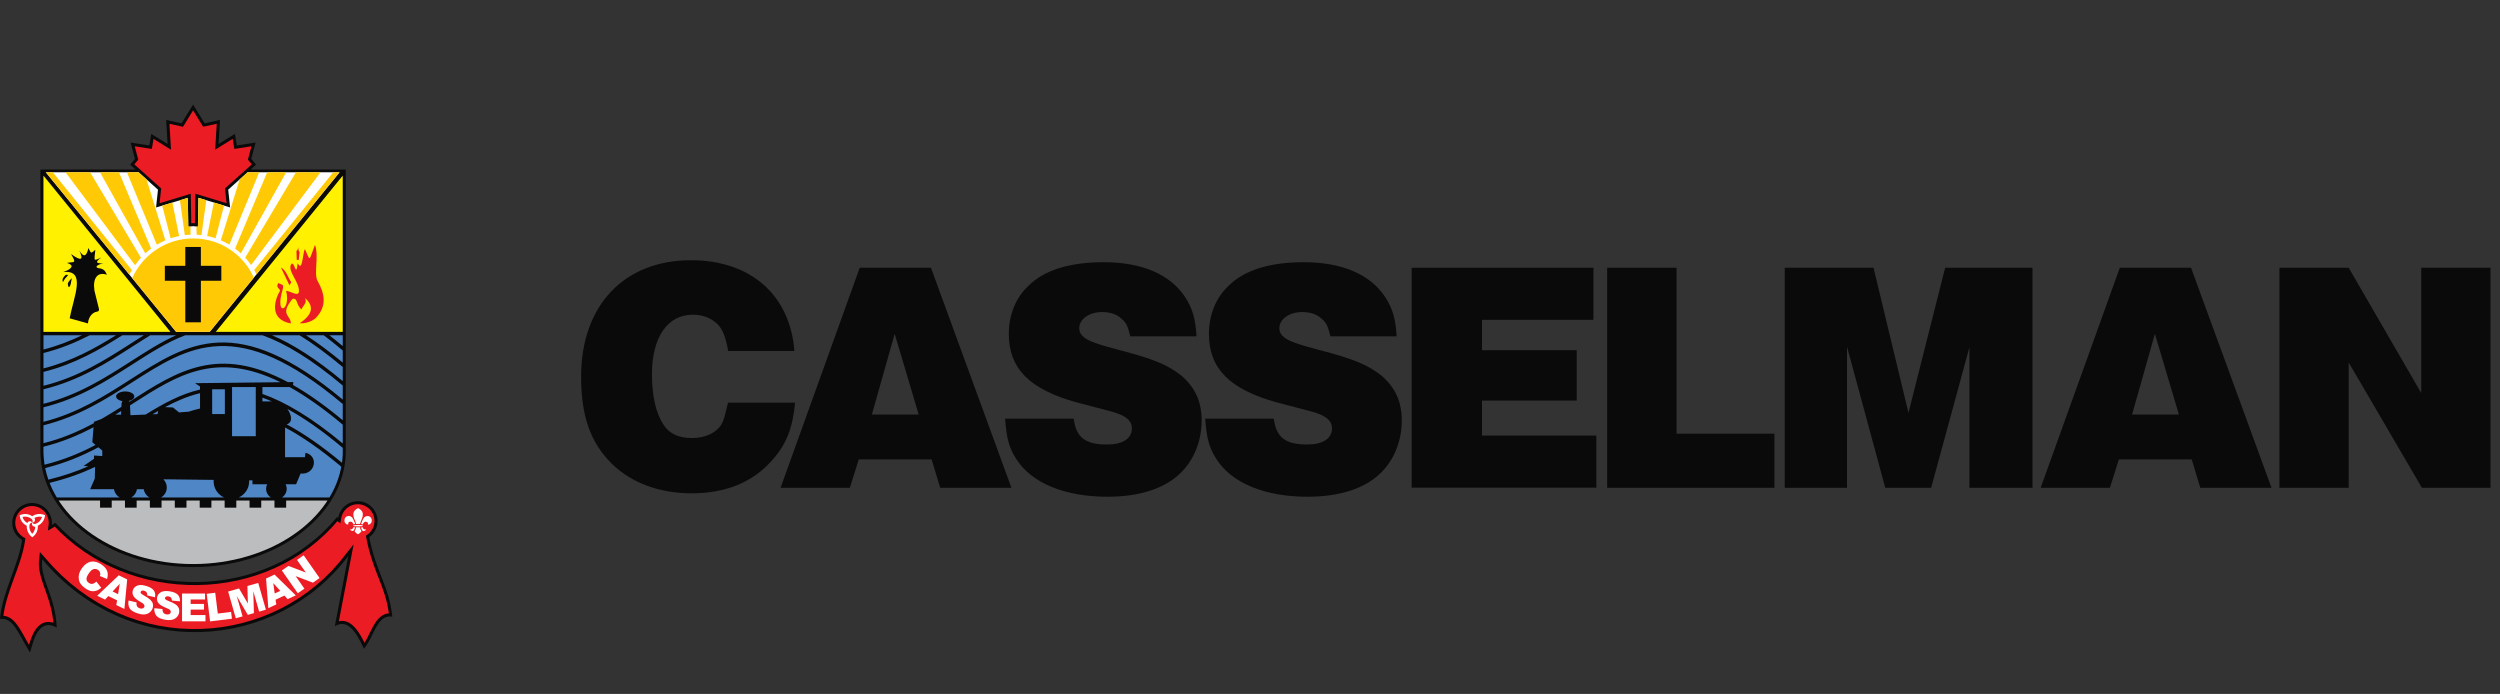 <?xml version="1.0" encoding="UTF-8"?>
<svg xmlns="http://www.w3.org/2000/svg" width="263" height="73" viewBox="0 0 263 73" fill="none">
  <rect x="0" y="0" width="263" height="73" fill="#333333" stroke="none"/>
  <path fill-rule="evenodd" clip-rule="evenodd" d="M4.251 17.833H14.255L13.688 17.324L14.193 16.718L13.738 14.998L15.71 15.302L15.912 14.088L17.632 15.149L17.48 12.621L19.099 12.975L20.311 11.003V11L21.527 12.972L23.145 12.618L22.994 15.147L24.713 14.085L24.916 15.299L26.888 14.995L26.433 16.715L26.938 17.321L26.369 17.832H36.375V47.447C36.374 47.912 36.349 48.378 36.27 48.843C35.353 54.915 28.538 59.658 20.313 59.658C12.088 59.658 5.272 54.916 4.356 48.843C4.303 48.396 4.251 47.947 4.251 47.447V17.833Z" fill="#0A0A0A"></path>
  <path fill-rule="evenodd" clip-rule="evenodd" d="M14.577 18.122L16.62 19.954L16.419 21.826L19.756 20.814L19.808 23.849L20.321 23.793L20.819 23.847L20.871 20.813L24.208 21.825L24.006 19.953L26.049 18.122H35.723L22.061 34.911H18.528L4.814 18.122H14.577Z" fill="white"></path>
  <path fill-rule="evenodd" clip-rule="evenodd" d="M14.132 17.292L14.545 16.795L14.173 15.389L15.975 15.667L16.151 14.612L17.99 15.748L17.826 13.025L19.253 13.337L20.314 11.613L21.373 13.335L22.8 13.023L22.637 15.746L24.476 14.61L24.652 15.666L26.454 15.388L26.08 16.794L26.495 17.291L23.668 19.823L23.836 21.376L20.556 20.381L20.504 23.488L20.321 23.469L20.123 23.491L20.071 20.383L16.789 21.378L16.957 19.825L14.132 17.292Z" fill="#EC1C24"></path>
  <path fill-rule="evenodd" clip-rule="evenodd" d="M36.056 18.476L22.701 34.911H36.056V18.476ZM4.573 18.476L17.927 34.911H4.571V18.476H4.573ZM7.329 33.486L9.255 34.026C9.283 33.493 9.612 32.875 10.218 32.781C10.418 32.763 10.437 32.588 10.405 32.476L9.935 30.573C9.731 29.242 10.272 28.561 11.251 28.905C11.031 28.419 10.891 28.273 10.311 28.2C9.863 28.057 10.46 27.756 10.912 27.706C10.079 27.746 9.978 27.552 10.664 27.095C9.825 27.424 9.896 27.596 10.029 26.274C9.544 26.704 9.606 26.689 9.301 26.086C9.105 27.018 8.785 27.104 8.338 26.345C8.83 27.378 8.542 27.503 7.469 26.721C8.103 27.802 7.79 27.496 7.046 27.66C7.837 27.895 7.617 28.279 6.646 28.623C9.105 28.343 7.767 31.166 7.327 33.486H7.329ZM7.558 29.259C7.49 29.695 7.418 30.028 7.334 30.136C7.218 30.296 7.176 30.164 7.133 29.863C7.13 29.76 7.277 29.525 7.558 29.26V29.259ZM6.653 29.634C6.756 29.377 6.958 29.181 7.128 28.991C7.208 28.886 6.931 28.902 6.899 28.924C6.829 28.974 6.615 29.242 6.592 29.343C6.55 29.453 6.599 29.753 6.653 29.634Z" fill="#FFF100"></path>
  <path fill-rule="evenodd" clip-rule="evenodd" d="M34.45 52.657L34.284 52.912L33.942 53.38L33.576 53.835L33.182 54.276L32.764 54.704L32.32 55.117L31.854 55.516L31.364 55.897L30.852 56.262L30.319 56.611L29.765 56.942L29.192 57.253L28.599 57.547L27.989 57.819L27.361 58.073L26.716 58.304L26.057 58.514L25.382 58.702L24.693 58.867L23.992 59.007L23.277 59.125L22.551 59.217L21.816 59.283L21.069 59.324L20.313 59.337L19.558 59.324L18.811 59.283L18.076 59.217L17.35 59.125L16.635 59.007L15.933 58.867L15.245 58.702L14.57 58.514L13.91 58.304L13.266 58.073L12.639 57.819L12.028 57.547L11.435 57.253L10.862 56.942L10.308 56.611L9.774 56.262L9.263 55.897L8.774 55.516L8.306 55.117L7.863 54.704L7.444 54.276L7.051 53.835L6.684 53.38L6.344 52.912L6.177 52.657H10.524V53.409H11.753V52.657H13.145V53.409H14.375V52.657H15.767V53.409H16.996V52.657H18.388V53.409H19.618V52.657H21.009V53.409H22.239V52.657H23.631V53.409H24.861V52.657H26.253V53.409H27.482V52.657H28.874V53.409H30.104V52.657H34.45Z" fill="#BBBDBF"></path>
  <path fill-rule="evenodd" clip-rule="evenodd" d="M29.307 29.757C28.902 30.275 29.551 30.372 29.442 30.616C28.938 31.47 28.216 33.587 30.599 34.026C30.59 33.111 29.392 33.146 30.771 31.44C31.343 31.31 31.113 32.015 31.709 32.557C31.88 32.126 32.333 31.884 32.099 31.364C33.028 32.179 32.94 33.064 31.537 33.998C32.059 34.063 32.697 33.863 33.16 33.511C34.42 32.263 34.187 30.928 33.415 29.561C32.971 28.755 33.581 27.076 33.137 25.755C32.455 27.523 32.682 27.542 32.073 26.195C31.819 26.69 31.834 28.688 31.312 27.682C31.145 29.295 31 27.523 30.675 27.746C30.145 28.39 31.41 29.572 31.44 30.486C31.554 31.401 30.548 30.57 30.102 30.613C30.635 32.735 28.838 33.422 29.753 30.39C29.897 29.779 29.542 30.014 29.307 29.758V29.757ZM30.452 30.019L30.645 29.692C30.279 29.171 30.125 28.457 29.546 28.129L30.452 30.019ZM31.215 27.338L31.428 27.346L31.514 26.528C31.419 26.43 31.371 26.256 31.379 25.988C31.335 26.213 31.276 26.374 31.186 26.393L31.217 27.338H31.215Z" fill="#EC1C24"></path>
  <path fill-rule="evenodd" clip-rule="evenodd" d="M24.41 40.717H26.907V45.887H24.41V40.717ZM22.318 40.948H23.655V43.563H22.318V40.948ZM15.71 52.335H13.814C14.125 52.152 14.35 51.835 14.405 51.463H15.12C15.175 51.834 15.399 52.152 15.711 52.335H15.71ZM23.57 52.335H16.941C17.301 52.123 17.546 51.73 17.546 51.283C17.546 50.957 17.416 50.66 17.207 50.441V50.421L22.479 50.485C22.475 50.534 22.474 50.584 22.474 50.634C22.474 51.389 22.925 52.041 23.571 52.335H23.57ZM28.499 52.335H25.114C25.761 52.041 26.212 51.387 26.212 50.634C26.212 50.599 26.212 50.564 26.209 50.531L26.561 50.535V50.942H28.104C28.033 51.086 27.993 51.247 27.993 51.418C27.993 51.803 28.195 52.142 28.499 52.335ZM36.057 35.268V36.406C35.574 36.004 35.102 35.625 34.642 35.268H36.057ZM36.057 36.84V38.144C34.679 37 33.393 36.048 32.185 35.268H34.053C34.694 35.752 35.356 36.281 36.042 36.858L36.057 36.84ZM36.057 38.608V40.091C33.227 37.736 30.785 36.194 28.617 35.268H31.511C32.91 36.131 34.417 37.232 36.057 38.608ZM36.057 40.556V42.038C24.916 32.746 19.79 36.03 13.7 39.932C11.041 41.637 8.195 43.46 4.573 44.376V42.848C8.314 41.931 11.223 40.067 13.94 38.325C15.811 37.126 17.589 35.987 19.486 35.268H27.611C30.017 36.134 32.772 37.792 36.057 40.556ZM4.574 42.48V40.952C8.338 40.039 11.262 38.167 13.989 36.419C14.604 36.024 15.209 35.637 15.811 35.268H18.532C16.918 35.994 15.367 36.988 13.749 38.026C11.077 39.738 8.218 41.57 4.574 42.48ZM4.574 40.585V39.123C7.83 38.318 10.456 36.797 12.874 35.267H15.134C14.691 35.543 14.247 35.829 13.797 36.117C11.115 37.837 8.242 39.678 4.574 40.585ZM4.574 38.756V37.137C6.362 36.691 7.96 36.027 9.438 35.267H12.205C9.966 36.663 7.527 38.012 4.575 38.756H4.574ZM4.574 36.77V35.267H8.637C7.384 35.87 6.042 36.395 4.574 36.77ZM36.057 42.449V44.209C34.148 42.623 32.416 41.406 30.825 40.5L30.86 40.193L30.284 40.2C22.966 36.273 18.684 39.017 13.772 42.164C13.718 42.199 13.665 42.233 13.611 42.267L13.553 42.182C13.892 42.102 14.129 41.917 14.129 41.703C14.129 41.416 13.699 41.18 13.17 41.18C12.641 41.18 12.211 41.415 12.211 41.703C12.211 41.935 12.491 42.133 12.877 42.201L12.791 42.401L12.772 42.801C12.092 43.231 11.394 43.661 10.672 44.075L9.886 44.375L9.875 44.518C8.274 45.379 6.538 46.136 4.573 46.624V44.741C8.291 43.82 11.187 41.964 13.892 40.229C19.898 36.38 24.947 33.145 36.029 42.478L36.056 42.446L36.057 42.449ZM36.057 44.674V46.652C32.778 43.925 30.02 42.29 27.606 41.441V40.717H30.471C32.155 41.655 34.002 42.948 36.057 44.674ZM29.504 40.209L20.518 40.31L21.041 40.658V40.98C19.025 41.451 17.188 42.451 15.314 43.614L13.722 43.679L13.678 42.648C13.774 42.587 13.869 42.525 13.965 42.464C18.629 39.474 22.718 36.856 29.505 40.209H29.504ZM12.752 43.235L12.734 43.621H12.135C12.343 43.493 12.548 43.364 12.754 43.235H12.752ZM9.842 44.941L9.713 46.526L10.052 46.809C8.447 47.654 6.707 48.387 4.691 48.886L4.674 48.796L4.67 48.764L4.664 48.723L4.659 48.681L4.653 48.639L4.649 48.598L4.645 48.556L4.641 48.514L4.637 48.473L4.632 48.431L4.628 48.389L4.624 48.348L4.62 48.306L4.616 48.265L4.612 48.223L4.607 48.181L4.603 48.14L4.599 48.098L4.596 48.056L4.593 48.015L4.591 47.972L4.588 47.929L4.585 47.886L4.582 47.843L4.58 47.8V47.757L4.575 47.714V47.671L4.573 47.626V47.582L4.571 47.537V47.493V47.449V46.993C6.524 46.517 8.25 45.783 9.839 44.942L9.842 44.941ZM36.057 47.117V47.489V47.532V47.575V47.618V47.661L36.056 47.704V47.746L36.053 47.787V47.829L36.05 47.87V47.912L36.046 47.954L36.043 47.995L36.041 48.037L36.038 48.079L36.035 48.12L36.032 48.162L36.029 48.204L36.025 48.245L36.021 48.287L36.017 48.328L36.013 48.37L36.009 48.412L36.004 48.453L35.999 48.495L35.993 48.537L35.988 48.578L35.982 48.62L35.977 48.661L35.974 48.682C33.826 46.895 31.902 45.575 30.151 44.638C30.806 44.479 30.713 43.681 30.234 43.023C31.983 43.971 33.906 45.304 36.057 47.114V47.117ZM28.596 42.226H27.607V41.834C27.93 41.949 28.261 42.081 28.596 42.226ZM21.043 41.363V42.976C20.639 43.066 20.243 43.177 19.854 43.307L18.835 43.388L18.197 42.865L17.361 42.831C18.553 42.19 19.762 41.669 21.043 41.363ZM16.646 43.23L16.57 43.562L16.048 43.582C16.248 43.462 16.448 43.344 16.646 43.228V43.23ZM10.35 47.054L10.759 47.396V47.977L9.888 47.919V48.267L8.785 49.022L9.295 49.047C8.06 49.596 6.711 50.062 5.09 50.46L5.071 50.409L4.907 49.879L4.775 49.34L4.756 49.236C6.871 48.714 8.682 47.943 10.349 47.054H10.35ZM35.902 49.09L35.856 49.342L35.724 49.88L35.56 50.41L35.365 50.931L35.138 51.441L34.883 51.942L34.656 52.335H29.655C29.959 52.142 30.162 51.803 30.162 51.418C30.162 51.247 30.122 51.085 30.051 50.942H31.149L31.623 49.813C33.147 49.988 33.587 47.969 32.137 47.63L32.078 48.095H29.987V44.969C31.758 45.914 33.712 47.257 35.9 49.092L35.902 49.09ZM10.004 49.115L9.971 50.35L9.483 51.463H11.995C12.05 51.834 12.273 52.152 12.586 52.335H5.978L5.751 51.942L5.496 51.441L5.269 50.931L5.219 50.797C7.096 50.335 8.611 49.78 10.006 49.117L10.004 49.115Z" fill="#4F86C6"></path>
  <path fill-rule="evenodd" clip-rule="evenodd" d="M5.555 18.122L13.882 28.419C13.792 28.575 13.686 28.723 13.607 28.887L4.818 18.122H5.555ZM9.481 18.122L14.83 27.118C14.606 27.363 14.398 27.625 14.208 27.9L6.892 18.122H9.48H9.481ZM12.512 18.122L15.897 26.149C15.685 26.307 15.481 26.478 15.286 26.657L10.518 18.121H12.512V18.122ZM14.581 18.122L15.414 18.869L17.397 25.283C17.088 25.416 16.788 25.57 16.501 25.744L13.349 18.121H14.581V18.122ZM17.061 21.633L18.137 21.307L18.842 24.831C18.538 24.892 18.242 24.972 17.954 25.071L17.063 21.633H17.061ZM18.931 21.067L19.761 20.816L19.811 23.851L20.045 23.824V24.688C19.841 24.695 19.638 24.711 19.44 24.735L18.931 21.067ZM20.66 23.83L20.825 23.848L20.875 20.813L21.702 21.064L21.193 24.735C21.025 24.715 20.857 24.701 20.686 24.692L20.66 23.83ZM22.494 21.304L23.569 21.629L22.678 25.068C22.389 24.971 22.093 24.89 21.791 24.829L22.496 21.304H22.494ZM25.21 18.877L26.053 18.122H27.27L24.127 25.739C23.841 25.567 23.541 25.413 23.231 25.28L25.21 18.877ZM30.106 18.122L25.339 26.648C25.145 26.47 24.941 26.3 24.73 26.143L28.112 18.122H30.106ZM33.722 18.122L26.415 27.885C26.225 27.612 26.018 27.351 25.793 27.106L31.132 18.122H33.72H33.722ZM35.727 18.122L26.988 28.856C26.908 28.689 26.835 28.564 26.742 28.403L35.055 18.122H35.727ZM22.063 34.911H18.53L13.907 29.256C15.003 26.808 17.469 25.083 20.318 25.083C23.168 25.083 25.606 26.761 26.704 29.209L22.064 34.911H22.063Z" fill="#FFCA05"></path>
  <path fill-rule="evenodd" clip-rule="evenodd" d="M17.342 27.963H19.494V25.981H21.133V27.963H23.285V29.534H21.133V33.907H19.494V29.534H17.342V27.963Z" fill="#0A0A0A"></path>
  <path fill-rule="evenodd" clip-rule="evenodd" d="M37.632 52.725L37.739 52.727L37.845 52.736L37.949 52.75L38.051 52.768L38.153 52.791L38.251 52.819L38.348 52.852L38.443 52.89L38.534 52.931L38.625 52.977L38.712 53.027L38.797 53.081L38.879 53.14L38.958 53.202L39.033 53.267L39.105 53.337L39.174 53.409L39.239 53.484L39.302 53.563L39.36 53.645L39.414 53.729L39.464 53.817L39.51 53.907L39.552 54L39.589 54.094L39.622 54.191L39.65 54.29L39.674 54.391L39.692 54.494L39.706 54.598L39.714 54.704L39.717 54.81L39.714 54.917L39.706 55.023L39.692 55.127L39.674 55.23L39.65 55.331L39.622 55.429L39.589 55.526L39.552 55.621L39.51 55.712L39.464 55.803L39.414 55.89L39.36 55.975L39.302 56.057L39.239 56.136L39.174 56.211L39.105 56.283L39.033 56.352L38.958 56.417L38.879 56.48L38.844 56.504C39.556 60.22 40.945 61.67 41.271 64.88C39.676 64.543 39.282 67.128 38.287 68.252C37.346 66.186 36.462 65.144 35.222 65.875L36.641 58.488C29.171 68.458 13.593 69.742 4.441 58.831C4.162 60.856 5.836 62.674 5.973 66.029C3.722 64.725 3.339 68.511 3.139 68.633C1.786 66.361 1.353 64.958 0 65.111C0.233 62.317 1.978 59.38 2.322 56.8L2.291 56.782L2.207 56.728L2.125 56.67L2.046 56.608L1.971 56.542L1.898 56.473L1.829 56.401L1.764 56.326L1.701 56.247L1.643 56.165L1.589 56.08L1.539 55.993L1.493 55.903L1.452 55.811L1.414 55.717L1.381 55.62L1.353 55.521L1.329 55.42L1.311 55.317L1.298 55.213L1.289 55.107L1.286 55.001L1.289 54.894L1.298 54.788L1.311 54.684L1.329 54.581L1.353 54.48L1.381 54.382L1.414 54.285L1.452 54.19L1.493 54.097L1.539 54.007L1.589 53.919L1.643 53.835L1.701 53.753L1.764 53.674L1.829 53.599L1.898 53.527L1.971 53.457L2.046 53.392L2.125 53.33L2.207 53.271L2.291 53.217L2.379 53.167L2.469 53.121L2.56 53.08L2.655 53.042L2.752 53.009L2.85 52.981L2.952 52.958L3.054 52.94L3.159 52.926L3.264 52.917L3.371 52.915L3.478 52.917L3.583 52.926L3.687 52.94L3.79 52.958L3.891 52.981L3.99 53.009L4.087 53.042L4.181 53.08L4.273 53.121L4.363 53.167L4.451 53.217L4.535 53.271L4.617 53.33L4.696 53.392L4.771 53.457L4.843 53.527L4.913 53.599L4.978 53.674L5.04 53.753L5.099 53.835L5.153 53.919L5.203 54.007L5.249 54.097L5.29 54.19L5.328 54.285L5.361 54.382L5.389 54.48L5.412 54.581L5.43 54.684L5.444 54.788L5.453 54.894L5.455 55.001L5.453 55.107L5.444 55.213V55.223L5.823 55.001C13.588 63.399 28.003 63.42 35.456 54.389L35.581 54.483L35.598 54.393L35.621 54.291L35.649 54.193L35.682 54.096L35.72 54.001L35.762 53.908L35.807 53.818L35.857 53.731L35.911 53.646L35.97 53.564L36.032 53.485L36.097 53.41L36.167 53.338L36.239 53.269L36.314 53.203L36.393 53.141L36.475 53.083L36.56 53.029L36.647 52.979L36.737 52.933L36.83 52.891L36.925 52.854L37.022 52.82L37.12 52.793L37.221 52.769L37.324 52.751L37.428 52.737L37.534 52.729L37.641 52.726L37.632 52.725Z" fill="#0A0A0A"></path>
  <path fill-rule="evenodd" clip-rule="evenodd" d="M39.092 55.79L39.044 55.86L38.991 55.926L38.935 55.99L38.877 56.051L38.816 56.109L38.752 56.165L38.686 56.218L38.489 56.358L38.598 56.907L38.672 57.242L38.748 57.565L38.829 57.877L38.912 58.179L38.996 58.47L39.084 58.752L39.173 59.025L39.263 59.292L39.355 59.55L39.446 59.802L39.538 60.049L39.631 60.291L39.722 60.528L39.812 60.763L39.903 60.993L39.992 61.222L40.078 61.45L40.162 61.676L40.244 61.902L40.325 62.13L40.401 62.359L40.476 62.59L40.545 62.825L40.612 63.062L40.674 63.305L40.733 63.555L40.787 63.809L40.837 64.071L40.88 64.342L40.906 64.529L40.813 64.535L40.649 64.565L40.492 64.612L40.345 64.678L40.207 64.755L40.076 64.847L39.956 64.948L39.842 65.059L39.735 65.177L39.633 65.302L39.538 65.434L39.446 65.57L39.359 65.71L39.276 65.854L39.194 66.003L39.114 66.151L39.037 66.303L38.96 66.455L38.886 66.607L38.812 66.758L38.737 66.906L38.663 67.053L38.589 67.196L38.514 67.335L38.439 67.47L38.362 67.597L38.347 67.622L38.311 67.55L38.222 67.374L38.132 67.205L38.042 67.041L37.95 66.883L37.858 66.731L37.767 66.587L37.673 66.45L37.578 66.318L37.483 66.193L37.384 66.076L37.284 65.965L37.181 65.863L37.077 65.767L36.97 65.678L36.859 65.599L36.745 65.528L36.628 65.466L36.507 65.415L36.382 65.373L36.254 65.342L36.124 65.323L35.992 65.316L35.859 65.322L35.724 65.338L35.648 65.355L37.202 57.263L35.671 59.186L34.915 60.03L34.118 60.822L33.282 61.562L32.409 62.25L31.503 62.885L30.564 63.465L29.599 63.992L28.606 64.463L27.592 64.879L26.556 65.237L25.502 65.539L24.433 65.784L23.351 65.97L22.259 66.097L21.159 66.164L20.056 66.172L18.949 66.118L17.843 66.003L16.741 65.827L15.643 65.587L14.554 65.283L13.475 64.916L12.411 64.483L11.362 63.986L10.332 63.423L9.323 62.793L8.338 62.096L7.379 61.332L6.449 60.498L5.551 59.594L4.198 58.07L4.1 58.99L4.088 59.196V59.401L4.1 59.604L4.12 59.806L4.148 60.008L4.186 60.208L4.23 60.407L4.28 60.607L4.335 60.807L4.396 61.008L4.46 61.209L4.528 61.412L4.599 61.617L4.673 61.824L4.748 62.034L4.823 62.246L4.897 62.463L4.974 62.682L5.047 62.905L5.121 63.134L5.192 63.367L5.26 63.605L5.324 63.848L5.385 64.097L5.44 64.353L5.491 64.615L5.537 64.884L5.576 65.16L5.609 65.445L5.615 65.516L5.455 65.47L5.242 65.435L5.032 65.431L4.832 65.453L4.644 65.502L4.466 65.574L4.304 65.667L4.154 65.777L4.018 65.9L3.893 66.035L3.78 66.178L3.678 66.329L3.583 66.486L3.499 66.647L3.421 66.809L3.349 66.974L3.285 67.138L3.225 67.3L3.171 67.459L3.123 67.613L3.079 67.76L3.055 67.844L2.95 67.66L2.845 67.472L2.742 67.289L2.644 67.112L2.547 66.94L2.454 66.773L2.361 66.612L2.27 66.458L2.182 66.308L2.093 66.164L2.005 66.026L1.917 65.895L1.828 65.768L1.739 65.648L1.647 65.534L1.553 65.427L1.456 65.326L1.356 65.231L1.252 65.144L1.144 65.065L1.03 64.993L0.912 64.93L0.788 64.877L0.661 64.836L0.529 64.804L0.391 64.783L0.357 64.78L0.378 64.626L0.418 64.371L0.466 64.115L0.522 63.857L0.582 63.599L0.648 63.34L0.72 63.079L0.797 62.818L0.877 62.556L0.962 62.293L1.049 62.031L1.139 61.769L1.231 61.505L1.325 61.243L1.42 60.979L1.515 60.717L1.61 60.453L1.706 60.191L1.799 59.929L1.89 59.668L1.98 59.407L2.068 59.146L2.151 58.886L2.232 58.627L2.307 58.369L2.377 58.111L2.443 57.855L2.502 57.599L2.555 57.345L2.601 57.091L2.67 56.627L2.456 56.504L2.384 56.458L2.315 56.408L2.248 56.356L2.184 56.301L2.123 56.243L2.065 56.18L2.01 56.116L1.957 56.05L1.908 55.982L1.862 55.91L1.819 55.836L1.781 55.76L1.746 55.682L1.714 55.603L1.686 55.521L1.663 55.436L1.643 55.352L1.627 55.266L1.615 55.177L1.608 55.088L1.607 54.998L1.608 54.908L1.615 54.819L1.627 54.73L1.643 54.644L1.663 54.558L1.686 54.475L1.714 54.393L1.746 54.314L1.781 54.236L1.819 54.16L1.862 54.086L1.908 54.014L1.957 53.944L2.01 53.879L2.065 53.814L2.123 53.753L2.184 53.695L2.248 53.639L2.315 53.588L2.384 53.538L2.456 53.492L2.53 53.449L2.605 53.41L2.684 53.376L2.763 53.344L2.845 53.316L2.928 53.292L3.014 53.273L3.1 53.258L3.188 53.245L3.278 53.239L3.368 53.237L3.458 53.239L3.547 53.245L3.636 53.258L3.722 53.273L3.807 53.292L3.89 53.316L3.972 53.344L4.052 53.376L4.13 53.41L4.206 53.449L4.28 53.492L4.351 53.538L4.42 53.588L4.487 53.639L4.551 53.695L4.612 53.753L4.67 53.814L4.725 53.879L4.778 53.944L4.828 54.014L4.874 54.086L4.916 54.16L4.954 54.236L4.99 54.314L5.022 54.393L5.05 54.475L5.074 54.558L5.093 54.644L5.108 54.73L5.12 54.819L5.126 54.908L5.129 54.998L5.126 55.088L5.12 55.177L5.038 55.825L5.763 55.402L6.342 55.992L7.139 56.717L7.97 57.393L8.833 58.019L9.727 58.594L10.646 59.117L11.589 59.59L12.555 60.013L13.539 60.385L14.54 60.704L15.556 60.974L16.583 61.193L17.618 61.359L18.661 61.475L19.708 61.537L20.756 61.55L21.803 61.509L22.847 61.418L23.885 61.273L24.915 61.076L25.935 60.828L26.939 60.527L27.929 60.173L28.9 59.766L29.851 59.306L30.778 58.792L31.679 58.226L32.55 57.605L33.391 56.932L34.198 56.205L34.968 55.424L35.496 54.82L35.8 55.049L35.907 54.452L35.927 54.368L35.952 54.285L35.98 54.203L36.01 54.122L36.046 54.044L36.085 53.969L36.127 53.895L36.174 53.824L36.222 53.754L36.275 53.688L36.331 53.624L36.389 53.563L36.45 53.505L36.514 53.449L36.58 53.396L36.65 53.348L36.721 53.302L36.794 53.259L36.87 53.22L36.948 53.185L37.029 53.154L37.111 53.126L37.194 53.102L37.279 53.081L37.366 53.066L37.453 53.055L37.542 53.048L37.632 53.047L37.722 53.048L37.813 53.055L37.9 53.066L37.988 53.081L38.072 53.102L38.156 53.126L38.237 53.154L38.318 53.185L38.396 53.22L38.471 53.259L38.545 53.302L38.616 53.348L38.686 53.396L38.752 53.449L38.816 53.505L38.877 53.563L38.935 53.624L38.991 53.688L39.044 53.754L39.092 53.824L39.138 53.895L39.181 53.969L39.22 54.044L39.255 54.122L39.287 54.203L39.314 54.285L39.338 54.368L39.359 54.452L39.374 54.54L39.385 54.627L39.392 54.716L39.393 54.808L39.392 54.898L39.385 54.987L39.374 55.074L39.359 55.162L39.338 55.246L39.314 55.33L39.287 55.411L39.255 55.492L39.22 55.57L39.181 55.646L39.138 55.719L39.092 55.79Z" fill="#EC1C24"></path>
  <path fill-rule="evenodd" clip-rule="evenodd" d="M39.108 54.826C39.104 54.969 38.99 55.091 38.872 55.162C38.796 55.208 38.754 55.199 38.7 55.162C38.733 55.069 38.696 54.977 38.623 54.913C38.547 54.876 38.426 54.876 38.35 54.913C38.253 54.972 38.195 55.073 38.157 55.17C38.064 55.149 38.027 55.137 37.977 55.124C38.01 55.027 38.188 54.586 38.275 54.476C38.389 54.35 38.515 54.265 38.733 54.292C38.791 54.296 38.83 54.312 38.884 54.342C39.052 54.43 39.129 54.627 39.108 54.825V54.826ZM38.377 55.839C38.258 55.889 38.204 55.889 38.153 55.839C38.047 55.742 37.998 55.62 38.006 55.477L38.141 55.452C38.178 55.528 38.161 55.574 38.317 55.688C38.371 55.713 38.431 55.675 38.451 55.642C38.476 55.718 38.493 55.793 38.375 55.839H38.377ZM37.662 56.205C37.502 56.133 37.405 56.025 37.295 55.878C37.388 55.743 37.459 55.638 37.434 55.474C37.492 55.482 37.85 55.478 37.892 55.478C37.863 55.642 37.934 55.739 38.031 55.878C37.921 56.021 37.825 56.135 37.66 56.205H37.662ZM37.179 55.826C37.133 55.876 37.078 55.876 36.955 55.826C36.842 55.781 36.858 55.704 36.879 55.629C36.904 55.663 36.959 55.706 37.018 55.675C37.169 55.561 37.157 55.516 37.19 55.439L37.329 55.464C37.333 55.607 37.283 55.729 37.177 55.826H37.179ZM36.721 54.905C36.649 54.967 36.611 55.06 36.649 55.153C36.59 55.191 36.547 55.199 36.472 55.153C36.355 55.081 36.241 54.961 36.236 54.818C36.22 54.62 36.291 54.422 36.46 54.335C36.518 54.305 36.553 54.293 36.611 54.285C36.831 54.26 36.955 54.347 37.069 54.469C37.158 54.579 37.338 55.02 37.372 55.117C37.318 55.13 37.279 55.142 37.187 55.163C37.15 55.07 37.09 54.966 36.998 54.906C36.922 54.869 36.801 54.869 36.721 54.906V54.905ZM38.181 55.309C38.181 55.363 37.97 55.375 37.68 55.375C37.39 55.375 37.145 55.359 37.145 55.309C37.145 55.259 37.386 55.224 37.68 55.224C37.974 55.224 38.181 55.257 38.181 55.309ZM37.184 54.01C37.193 53.947 37.205 53.883 37.234 53.834C37.336 53.657 37.508 53.539 37.672 53.451C37.835 53.539 38.007 53.656 38.109 53.834C38.138 53.883 38.15 53.947 38.159 54.01C38.221 54.439 37.948 54.749 37.873 55.128C37.8 55.12 37.738 55.116 37.672 55.116C37.605 55.116 37.541 55.12 37.47 55.128C37.394 54.749 37.12 54.439 37.184 54.01Z" fill="white"></path>
  <path fill-rule="evenodd" clip-rule="evenodd" d="M3.392 54.978C3.315 55.118 3.367 55.289 3.506 55.365C3.562 55.403 3.633 55.417 3.703 55.403C3.703 55.696 3.582 55.962 3.392 56.154C3.335 56.097 3.283 56.014 3.232 55.937C3.136 55.772 3.092 55.587 3.092 55.403C3.092 55.334 3.104 55.263 3.111 55.193C3.124 55.168 3.136 55.149 3.143 55.124C3.195 55.035 3.283 54.978 3.392 54.978ZM3.392 54.978C3.315 54.838 3.143 54.788 3.005 54.87C2.948 54.907 2.896 54.959 2.877 55.016V55.028C2.877 55.016 2.864 55.016 2.864 55.016C2.616 54.876 2.445 54.647 2.374 54.387C2.463 54.362 2.547 54.35 2.648 54.35C2.902 54.35 3.138 54.451 3.322 54.598C3.436 54.687 3.475 54.846 3.392 54.98C3.551 54.98 3.685 54.846 3.685 54.687C3.685 54.617 3.665 54.547 3.615 54.502C3.615 54.502 3.622 54.502 3.622 54.49C3.876 54.35 4.162 54.318 4.423 54.389C4.391 54.472 4.359 54.548 4.315 54.63C4.181 54.871 3.965 55.031 3.736 55.107C3.603 55.152 3.462 55.088 3.393 54.98L3.392 54.978ZM3.97 55.309C4.212 55.195 4.409 55.016 4.562 54.769C4.663 54.591 4.721 54.4 4.734 54.197C4.352 54.019 3.882 54.019 3.482 54.248C3.457 54.268 3.425 54.293 3.393 54.312C3.184 54.16 2.93 54.071 2.649 54.071C2.44 54.071 2.236 54.122 2.071 54.198V54.211C2.096 54.63 2.325 55.031 2.726 55.26C2.758 55.279 2.789 55.297 2.814 55.311C2.795 55.565 2.859 55.839 2.999 56.075C3.095 56.259 3.234 56.405 3.393 56.52C3.755 56.279 3.984 55.872 3.984 55.407C3.984 55.382 3.984 55.338 3.972 55.311L3.97 55.309Z" fill="white"></path>
  <path fill-rule="evenodd" clip-rule="evenodd" d="M10.139 61.182L10.651 61.833C10.481 61.984 10.306 62.088 10.127 62.145C9.948 62.202 9.766 62.212 9.584 62.177C9.401 62.142 9.202 62.049 8.989 61.899C8.728 61.718 8.542 61.53 8.429 61.339C8.317 61.147 8.268 60.914 8.281 60.639C8.295 60.364 8.406 60.078 8.614 59.782C8.892 59.385 9.211 59.153 9.57 59.089C9.931 59.024 10.303 59.127 10.689 59.396C10.991 59.607 11.186 59.834 11.273 60.077C11.36 60.32 11.358 60.598 11.265 60.91L10.508 60.598C10.536 60.509 10.55 60.438 10.549 60.387C10.547 60.302 10.526 60.223 10.489 60.149C10.45 60.076 10.393 60.015 10.32 59.962C10.152 59.845 9.975 59.822 9.792 59.894C9.655 59.947 9.511 60.081 9.359 60.295C9.173 60.562 9.086 60.771 9.097 60.926C9.108 61.082 9.187 61.211 9.333 61.312C9.474 61.412 9.609 61.447 9.738 61.418C9.866 61.39 9.999 61.311 10.139 61.182ZM12.318 63.157L11.392 62.706L11.054 63.078L10.224 62.672L12.494 60.524L13.38 60.956L13.085 64.067L12.235 63.652L12.317 63.155L12.318 63.157ZM12.425 62.504L12.596 61.418L11.845 62.223L12.425 62.506V62.504ZM13.531 63.175L14.369 63.374C14.345 63.513 14.351 63.626 14.384 63.713C14.438 63.853 14.55 63.949 14.715 63.999C14.838 64.037 14.942 64.037 15.027 63.999C15.112 63.962 15.164 63.905 15.188 63.828C15.21 63.756 15.199 63.681 15.152 63.605C15.106 63.529 14.974 63.429 14.759 63.308C14.407 63.107 14.171 62.911 14.051 62.721C13.932 62.529 13.906 62.325 13.972 62.106C14.017 61.962 14.1 61.838 14.222 61.737C14.344 61.634 14.5 61.573 14.69 61.55C14.88 61.527 15.12 61.562 15.411 61.651C15.769 61.761 16.022 61.91 16.169 62.1C16.316 62.291 16.363 62.536 16.309 62.837L15.479 62.636C15.496 62.504 15.479 62.398 15.427 62.32C15.375 62.242 15.288 62.184 15.166 62.146C15.064 62.116 14.982 62.113 14.919 62.141C14.855 62.167 14.813 62.212 14.795 62.273C14.781 62.317 14.791 62.363 14.822 62.411C14.851 62.461 14.937 62.524 15.081 62.603C15.434 62.8 15.679 62.965 15.817 63.098C15.954 63.232 16.043 63.372 16.079 63.517C16.115 63.663 16.111 63.813 16.064 63.966C16.009 64.145 15.908 64.295 15.762 64.415C15.617 64.537 15.443 64.61 15.241 64.633C15.039 64.657 14.802 64.628 14.531 64.544C14.056 64.399 13.754 64.207 13.627 63.967C13.499 63.728 13.467 63.463 13.528 63.173L13.531 63.175ZM16.233 63.984L17.091 64.066C17.086 64.206 17.109 64.317 17.153 64.399C17.227 64.531 17.349 64.61 17.519 64.636C17.647 64.657 17.75 64.641 17.829 64.593C17.907 64.544 17.952 64.481 17.965 64.401C17.977 64.326 17.955 64.254 17.898 64.185C17.841 64.116 17.698 64.035 17.467 63.945C17.089 63.795 16.828 63.634 16.684 63.462C16.538 63.29 16.484 63.09 16.52 62.864C16.544 62.715 16.609 62.581 16.716 62.463C16.823 62.345 16.968 62.261 17.153 62.213C17.338 62.164 17.58 62.164 17.882 62.213C18.251 62.271 18.521 62.385 18.693 62.553C18.866 62.721 18.946 62.958 18.935 63.264L18.086 63.179C18.084 63.046 18.052 62.943 17.99 62.872C17.927 62.803 17.833 62.757 17.708 62.737C17.604 62.721 17.522 62.731 17.462 62.767C17.403 62.803 17.368 62.851 17.358 62.915C17.352 62.961 17.367 63.005 17.403 63.05C17.439 63.094 17.533 63.145 17.686 63.204C18.063 63.349 18.328 63.48 18.484 63.592C18.639 63.705 18.745 63.831 18.802 63.971C18.859 64.11 18.875 64.26 18.85 64.418C18.821 64.603 18.742 64.766 18.616 64.905C18.488 65.045 18.327 65.141 18.13 65.192C17.933 65.244 17.696 65.248 17.415 65.204C16.924 65.126 16.598 64.977 16.44 64.758C16.28 64.539 16.211 64.282 16.233 63.986V63.984ZM19.15 62.442H21.573V63.066H20.056V63.531H21.463V64.128H20.056V64.704H21.617V65.367H19.151V62.442H19.15ZM21.744 62.468L22.642 62.359L22.911 64.547L24.311 64.375L24.399 65.09L22.1 65.371L21.744 62.467V62.468ZM24.002 62.231L25.145 61.904L26.078 63.488L26.026 61.651L27.166 61.325L27.972 64.138L27.262 64.342L26.647 62.198L26.711 64.5L26.068 64.685L24.904 62.697L25.518 64.841L24.807 65.045L24 62.232L24.002 62.231ZM29.923 62.654L28.989 63.09L29.066 63.588L28.229 63.978L27.989 60.861L28.883 60.445L31.115 62.632L30.258 63.032L29.923 62.654ZM29.485 62.16L28.747 61.344L28.899 62.434L29.483 62.162L29.485 62.16ZM29.65 60.017L30.342 59.533L32.173 60.227L31.244 58.902L31.942 58.413L33.62 60.81L32.922 61.298L31.103 60.611L32.024 61.927L31.328 62.414L29.65 60.017Z" fill="white"></path>
  <path d="M81.242 48.4C79.189 50.759 76.316 51.897 72.749 51.897C69.391 51.897 66.435 50.815 64.353 48.775C62.133 46.582 61.133 43.806 61.133 39.615C61.133 32.149 65.644 27.375 72.68 27.375C78.994 27.375 83.116 31.053 83.574 36.923H76.607C76.33 35.424 76.052 34.73 75.525 34.147C74.859 33.481 73.971 33.106 72.888 33.106C70.224 33.106 68.586 35.466 68.586 39.379C68.586 41.572 68.975 43.404 69.766 44.625C70.348 45.596 71.361 46.082 72.791 46.082C74.22 46.082 75.317 45.527 75.872 44.694C76.149 44.209 76.219 43.834 76.593 42.363H83.643C83.394 45 82.741 46.734 81.242 48.4Z" fill="#0A0A0A"></path>
  <path d="M97.937 28.166L106.403 51.314H98.909L98.007 48.331H90.346L89.403 51.314H82.117L90.443 28.166H97.937ZM91.72 43.612H96.647L94.121 35.119L91.72 43.612Z" fill="#0A0A0A"></path>
  <path d="M116.464 46.762C118.102 46.762 119.073 46.138 119.073 45.069C119.073 44.209 118.379 43.653 116.714 43.237L113.272 42.335C108.276 40.947 106.125 38.755 106.125 35.119C106.125 33.176 106.847 31.302 108.207 30.053C109.844 28.416 112.537 27.583 116.117 27.583C120.114 27.583 123.084 28.86 124.652 31.219C125.485 32.496 125.762 33.55 125.873 35.382H118.907C118.657 34.383 118.518 33.967 118.005 33.55C117.477 33.023 116.728 32.829 115.923 32.829C114.563 32.829 113.536 33.592 113.536 34.522C113.536 34.91 113.702 35.216 114.022 35.466C114.466 35.854 115.34 36.187 117.602 36.784C121.488 37.783 122.903 38.422 124.333 39.559C125.748 40.809 126.414 42.266 126.414 44.25C126.414 46.36 125.61 48.386 124.222 49.732C122.556 51.397 119.85 52.258 116.52 52.258C112.051 52.258 108.498 50.842 106.875 48.233C106.153 47.095 105.875 46.082 105.737 44.042H112.953C113.203 45.999 114.133 46.762 116.464 46.762Z" fill="#0A0A0A"></path>
  <path d="M137.517 46.762C139.154 46.762 140.126 46.138 140.126 45.069C140.126 44.209 139.432 43.653 137.766 43.237L134.325 42.335C129.329 40.947 127.178 38.755 127.178 35.119C127.178 33.176 127.899 31.302 129.259 30.053C130.897 28.416 133.589 27.583 137.17 27.583C141.166 27.583 144.136 28.86 145.704 31.219C146.537 32.496 146.815 33.55 146.926 35.382H139.959C139.709 34.383 139.57 33.967 139.057 33.55C138.53 33.023 137.78 32.829 136.975 32.829C135.615 32.829 134.588 33.592 134.588 34.522C134.588 34.91 134.755 35.216 135.074 35.466C135.518 35.854 136.392 36.187 138.655 36.784C142.54 37.783 143.956 38.422 145.385 39.559C146.801 40.809 147.467 42.266 147.467 44.25C147.467 46.36 146.662 48.386 145.274 49.732C143.609 51.397 140.903 52.258 137.572 52.258C133.103 52.258 129.551 50.842 127.927 48.233C127.205 47.095 126.928 46.082 126.789 44.042H134.005C134.255 45.999 135.199 46.762 137.517 46.762Z" fill="#0A0A0A"></path>
  <path d="M167.631 28.166V33.648H155.905V36.84H165.869V42.141H155.905V45.819H167.937V51.3H148.508V28.166H167.631Z" fill="#0A0A0A"></path>
  <path d="M176.374 28.166V45.624H186.672V51.314H169.075V28.166H176.374Z" fill="#0A0A0A"></path>
  <path d="M197.094 28.166L200.771 43.432L204.629 28.166H213.817V51.314H207.183V36.534L203.158 51.314H198.329L194.304 36.465V51.314H187.754V28.166H197.094Z" fill="#0A0A0A"></path>
  <path d="M230.498 28.166L238.963 51.314H231.469L230.567 48.331H222.907L221.963 51.314H214.677L223.004 28.166H230.498ZM224.294 43.612H229.221L226.695 35.119L224.294 43.612Z" fill="#0A0A0A"></path>
  <path d="M247.081 28.166L254.714 41.35V28.166H262V51.314H254.784L247.081 38.13V51.314H239.796V28.166H247.081Z" fill="#0A0A0A"></path>
</svg>
